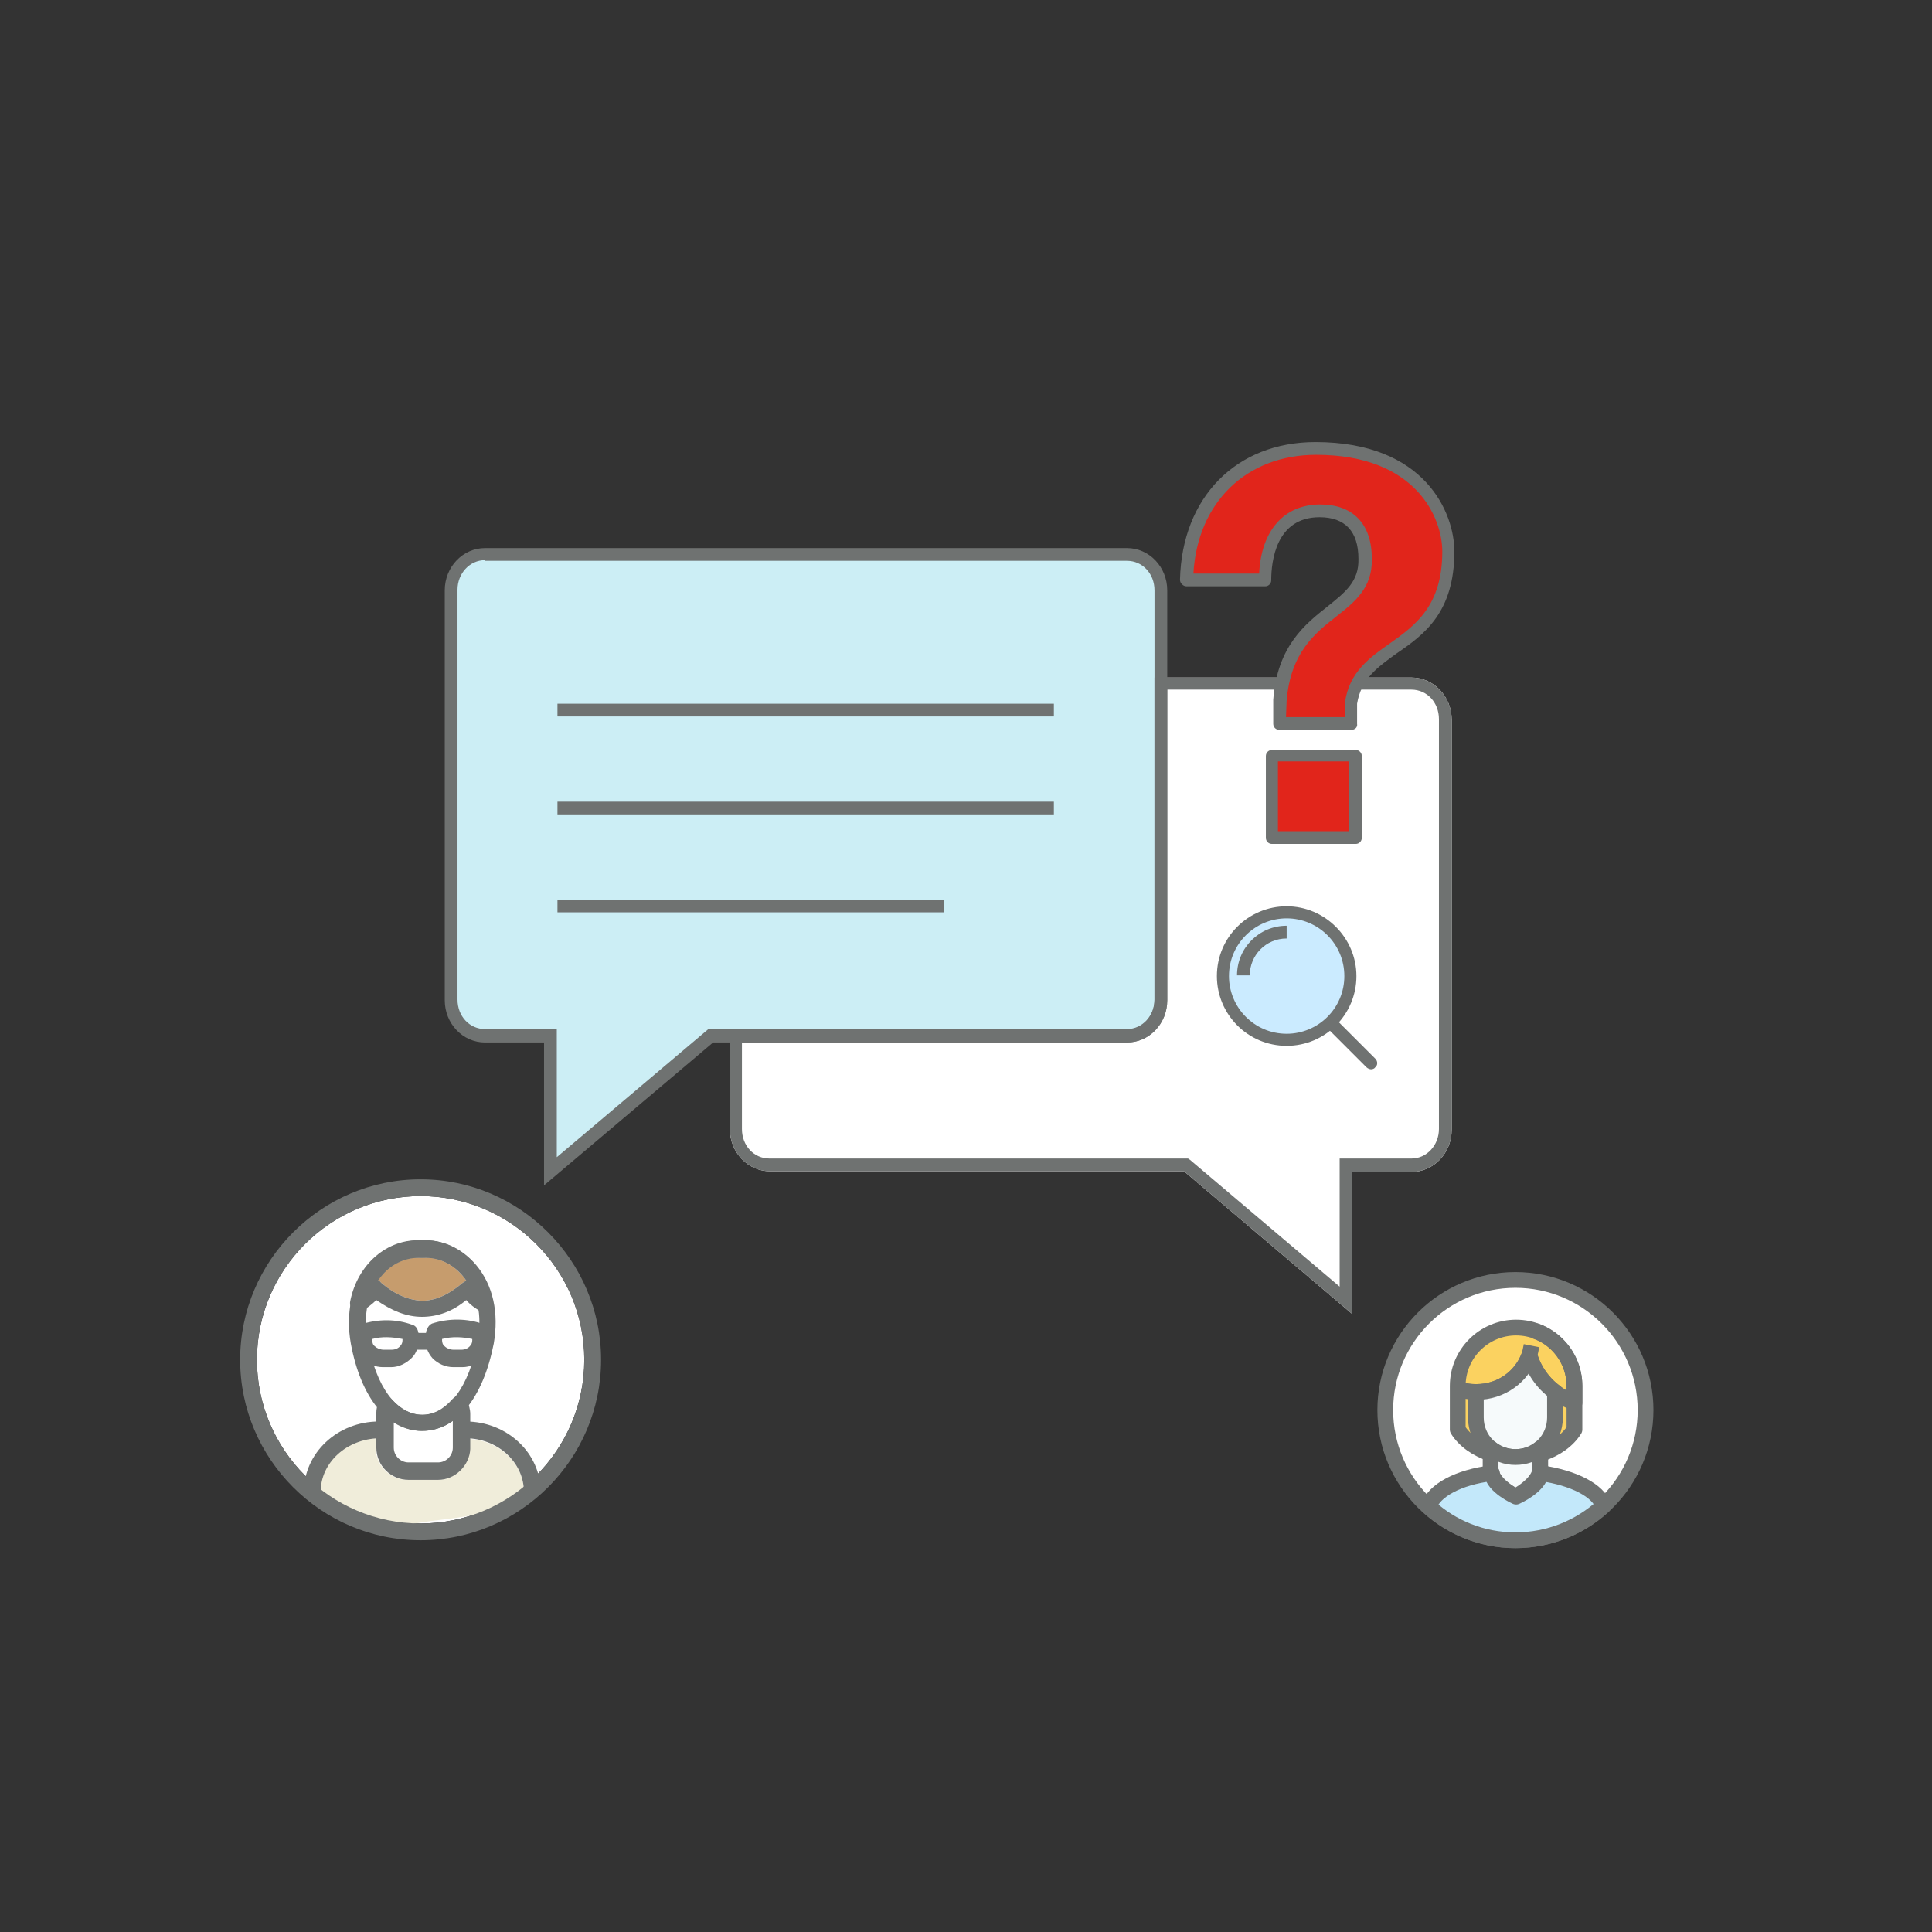 <?xml version="1.0" encoding="utf-8"?>
<!-- Generator: Adobe Illustrator 25.2.0, SVG Export Plug-In . SVG Version: 6.00 Build 0)  -->
<svg version="1.1" id="Layer_1" xmlns="http://www.w3.org/2000/svg" xmlns:xlink="http://www.w3.org/1999/xlink" x="0px" y="0px"
	 viewBox="0 0 288 288" style="enable-background:new 0 0 288 288;" xml:space="preserve">
<rect x="0" y="0" width="288" height="288" fill="#333333" stroke="none"/>
<style type="text/css">
	.st0{fill:#FFFFFF;}
	.st1{fill:#CCEEF5;}
	.st2{fill:#6F7271;}
	.st3{fill:#E1251B;}
	.st4{fill:#CBEBFF;}
	.st5{fill:#FFFFFF;stroke:#6F7271;stroke-width:2.35;stroke-linejoin:round;}
	.st6{fill:#FBD260;stroke:#6F7271;stroke-width:2.35;stroke-linejoin:round;}
	.st7{fill:none;stroke:#6F7271;stroke-width:2.35;stroke-linejoin:round;}
	.st8{fill:#F6FAFB;stroke:#6F7271;stroke-width:2.35;stroke-linejoin:round;}
	.st9{fill:#C3E8FA;stroke:#6F7271;stroke-width:2.35;stroke-linejoin:round;}
	.st10{fill:#C69C6D;}
	.st11{fill:#F0EDDA;}
</style>
<g>
	<path class="st0" d="M201.6,195.9l-25.1-21.3h-61.7c-3.3,0-6-2.8-6-6.3v-14.8H168c2.3,0,4.1-2,4.1-4.4v-48.1h38.3
		c3.3,0,6,2.8,6,6.3v61.1c0,3.5-2.7,6.3-6,6.3h-8.8V195.9z"/>
</g>
<g>
	<path class="st1" d="M67.3,149.1c0,3,2.2,5.4,5,5.4H82v20.2l23.8-20.2H168c2.8,0,5-2.4,5-5.4V88c0-3-2.2-5.4-5-5.4H72.3
		c-2.8,0-5,2.4-5,5.4V149.1z"/>
	<path class="st2" d="M81.1,176.7v-21.3h-8.8c-3.3,0-6-2.8-6-6.3V88c0-3.5,2.7-6.3,6-6.3H168c3.3,0,6,2.8,6,6.3v61.1
		c0,3.5-2.7,6.3-6,6.3h-61.7L81.1,176.7z M72.3,83.5c-2.3,0-4.1,2-4.1,4.4v61.1c0,2.5,1.8,4.4,4.1,4.4H83v19.1l22.6-19.1H168
		c2.3,0,4.1-2,4.1-4.4V88c0-2.5-1.8-4.4-4.1-4.4H72.3z"/>
</g>
<g>
	<path class="st2" d="M201.6,195.9l-25.1-21.3h-61.7c-3.3,0-6-2.8-6-6.3v-14.8H168c2.3,0,4.1-2,4.1-4.4v-48.1h38.3
		c3.3,0,6,2.8,6,6.3v61.1c0,3.5-2.7,6.3-6,6.3h-8.8V195.9z M110.6,155.4v12.9c0,2.5,1.8,4.4,4.1,4.4h62.4l0.3,0.2l22.3,18.9v-19.1
		h10.7c2.3,0,4.1-2,4.1-4.4v-61.1c0-2.5-1.8-4.4-4.1-4.4h-36.4v46.3c0,3.5-2.7,6.3-6,6.3H110.6z"/>
</g>
<g>
	<rect x="83.1" y="104.9" class="st2" width="74" height="1.9"/>
</g>
<g>
	<rect x="83.1" y="119.5" class="st2" width="74" height="1.9"/>
</g>
<g>
	<rect x="83.1" y="134.1" class="st2" width="57.6" height="1.9"/>
</g>
<g>
	<g>
		<path class="st3" d="M176.8,86.4c0.2-11.3,7.6-19.6,19.3-19.6c14.9,0,19.8,9.3,19.8,15.3c0,15.2-13.1,13.1-14.4,22.7v3h-10.7v-3.6
			c1.1-13.7,12.9-12.5,12.7-21c0-4.8-2.5-7.1-6.7-7.1c-5.7,0-8.2,4.7-8.2,10.3H176.8z M189.6,112.6h12.5v12.2h-12.5V112.6z"/>
	</g>
	<g>
		<g>
			<path class="st2" d="M202.1,125.8h-12.5c-0.5,0-0.9-0.4-0.9-0.9v-12.2c0-0.5,0.4-0.9,0.9-0.9h12.5c0.5,0,0.9,0.4,0.9,0.9v12.2
				C203,125.4,202.6,125.8,202.1,125.8z M190.5,123.9h10.6v-10.4h-10.6V123.9z M201.4,108.8h-10.7c-0.5,0-0.9-0.4-0.9-0.9v-3.6
				c0.6-8,4.8-11.3,8.1-13.9c2.6-2.1,4.7-3.7,4.6-7.1c0-4.1-2-6.2-5.8-6.2c-6.5,0-7.2,6.6-7.2,9.4c0,0.5-0.4,0.9-0.9,0.9h-11.7
				c-0.3,0-0.5-0.1-0.7-0.3c-0.2-0.2-0.3-0.4-0.3-0.7c0.3-12.3,8.4-20.5,20.2-20.5c16.4,0,20.7,10.6,20.7,16.3
				c0,9.1-4.5,12.4-8.6,15.2c-2.9,2.1-5.3,3.8-5.9,7.5v3C202.4,108.4,202,108.8,201.4,108.8z M191.7,106.9h8.8v-2.1c0,0,0-0.1,0-0.1
				c0.6-4.5,3.7-6.7,6.7-8.8c3.8-2.7,7.8-5.6,7.8-13.7c0-5-3.9-14.4-18.8-14.4c-10.4,0-17.7,7.1-18.3,17.7h9.8
				c0.3-6.4,3.7-10.3,9.1-10.3c4.9,0,7.7,2.9,7.7,8.1c0.1,4.3-2.5,6.4-5.3,8.6c-3.2,2.5-6.8,5.4-7.4,12.5L191.7,106.9z"/>
		</g>
	</g>
</g>
<circle class="st4" cx="191.8" cy="145.4" r="9.7"/>
<g>
	<g>
		<path class="st2" d="M191.8,155.9c-5.8,0-10.4-4.7-10.4-10.4c0-5.8,4.7-10.4,10.4-10.4s10.4,4.7,10.4,10.4
			C202.2,151.2,197.6,155.9,191.8,155.9z M191.8,136.9c-4.7,0-8.6,3.8-8.6,8.6c0,4.7,3.8,8.6,8.6,8.6c4.7,0,8.6-3.8,8.6-8.6
			C200.4,140.7,196.5,136.9,191.8,136.9z"/>
	</g>
	<g>
		<path class="st2" d="M186.3,145.4h-1.9c0-4.1,3.3-7.4,7.4-7.4v1.9C188.7,139.9,186.3,142.4,186.3,145.4z"/>
	</g>
	<g>
		<path class="st2" d="M204.4,159.4c-0.2,0-0.5-0.1-0.7-0.3l-5.9-5.9c-0.4-0.4-0.4-1,0-1.3c0.4-0.4,1-0.4,1.3,0l5.9,5.9
			c0.4,0.4,0.4,1,0,1.3C204.9,159.3,204.6,159.4,204.4,159.4z"/>
	</g>
</g>
<g>
	<g>
		<g>
			<path class="st5" d="M225.9,229.6c-10.7,0-19.4-8.7-19.4-19.4c0-10.7,8.7-19.4,19.4-19.4c10.7,0,19.4,8.7,19.4,19.4
				C245.3,220.9,236.6,229.6,225.9,229.6L225.9,229.6z"/>
		</g>
		<path class="st6" d="M229.7,216.7c2.2-0.7,4-2,5-3.6v-6.5c0-4.8-3.9-8.7-8.7-8.7c-4.8,0-8.7,3.9-8.7,8.7v6.5c1,1.6,2.8,2.9,5,3.6
			v-0.8c1,0.8,2.3,1.3,3.7,1.3c1.4,0,2.7-0.5,3.7-1.3V216.7z"/>
		<path class="st7" d="M217.2,207c0.9,0.3,1.9,0.5,2.9,0.5c3.6,0,6.6-2.2,7.8-5.3c0.2-0.5,0.3-1.1,0.4-1.6"/>
		<path class="st7" d="M227.9,201.9c1,3.3,3.5,6,6.8,7.2v-2.5c0-3.8-2.5-7.1-5.9-8.2"/>
		<path class="st8" d="M228,202c-1.1,3.2-4.2,5.5-7.9,5.5c0,0,0,0-0.1,0v3.8c0,3.3,2.6,5.9,5.9,5.9c3.3,0,5.9-2.6,5.9-5.9v-3.8
			C230,206.2,228.6,204.2,228,202z"/>
		<path class="st8" d="M225.9,217.2c-1.4,0-2.7-0.5-3.7-1.3v3c0,2.3,3.7,4.2,3.7,4.2s3.7-1.9,3.7-4.2v-3
			C228.6,216.7,227.4,217.2,225.9,217.2z"/>
		<path class="st9" d="M225.9,229.6c5,0,9.6-1.9,13.1-5.1c-0.7-2.3-4.4-4.2-9.3-4.9c-0.3,2-3.7,3.5-3.7,3.5s-3.4-1.5-3.6-3.5
			c-5,0.6-8.7,2.6-9.4,5C216.4,227.7,220.9,229.6,225.9,229.6z"/>
	</g>
</g>
<g>
	<g>
		<g>
			<g>
				<path class="st0" d="M62.7,178.3c-13.4,0-24.4,10.9-24.4,24.4c0,13.4,10.9,24.4,24.4,24.4c13.4,0,24.4-10.9,24.4-24.4
					C87.1,189.2,76.1,178.3,62.7,178.3z"/>
			</g>
		</g>
		<g>
			<path class="st0" d="M62.4,187.5c-2.1,0-4.2,1-5.6,2.8c-2,2.4-2.7,5.8-2,9.6c1.3,6.9,4.3,11,8.2,11c3.8,0,6.9-4.1,8.2-11
				c0.7-3.8,0-7.2-2-9.6c-1.6-1.9-3.8-2.9-6.1-2.8c-0.1,0-0.1,0-0.2,0C62.7,187.5,62.6,187.5,62.4,187.5z"/>
		</g>
		<g>
			<path class="st10" d="M56.3,190.9c0.2,0,0.4,0.1,0.5,0.3c2.1,1.8,4.1,2.6,6.1,2.7c2,0,4-0.9,6.1-2.7c0.2-0.1,0.3-0.2,0.5-0.3
				c-1.5-2.2-3.9-3.6-6.5-3.4c-0.1,0-0.1,0-0.2,0C60.2,187.3,57.9,188.6,56.3,190.9z"/>
		</g>
		<g>
			<path class="st2" d="M56.1,210.6"/>
			<path class="st11" d="M78.1,222.4c0-4.2-3.6-7.6-8.1-7.9v0.5v0.8c0,2.6-2.1,4.8-4.8,4.8h-4.4c-2.6,0-4.8-2.1-4.8-4.8v-1.1v-0.3
				c-4.6,0.2-8.4,3.7-8.4,8c5,3.8,10.3,5.6,14.9,4.6C66.9,226.2,73.9,226.3,78.1,222.4z"/>
		</g>
		<g>
			<path class="st0" d="M58.7,212v3.8c0,1.2,1,2.2,2.2,2.2h4.4c1.2,0,2.2-1,2.2-2.2v-4c-1.4,1-2.9,1.5-4.6,1.5
				C61.4,213.3,60,212.8,58.7,212z"/>
		</g>
	</g>
	<g>
		<g>
			<path class="st2" d="M47.8,222.4h-2.5c0-5.8,5-10.5,11.2-10.5v2.5C51.7,214.5,47.8,218,47.8,222.4z"/>
		</g>
		<g>
			<path class="st2" d="M80.6,222.4h-2.5c0-4.4-3.9-8-8.7-8v-2.5C75.6,211.9,80.6,216.6,80.6,222.4z"/>
		</g>
	</g>
	<g>
		<path class="st2" d="M62.9,213.3L62.9,213.3c-5.1,0-9.1-4.9-10.6-13c-0.8-4.5,0.1-8.7,2.5-11.7c2.1-2.5,5-3.8,8.1-3.7
			c3-0.2,6,1.2,8.1,3.7c2.5,3,3.4,7.1,2.6,11.7C72,208.4,68.1,213.3,62.9,213.3z M62.4,187.5c-2.1,0-4.2,1-5.6,2.8
			c-2,2.4-2.7,5.8-2,9.6c1.3,6.9,4.3,11,8.2,11c3.8,0,6.9-4.1,8.2-11c0.7-3.8,0-7.2-2-9.6c-1.6-1.9-3.8-2.9-6.1-2.8
			c-0.1,0-0.1,0-0.2,0C62.7,187.5,62.6,187.5,62.4,187.5z"/>
	</g>
	<g>
		<path class="st2" d="M62.9,196.3C62.9,196.3,62.9,196.3,62.9,196.3c-2.3,0-4.5-0.9-6.8-2.5c-0.6,0.6-1.3,1.1-2,1.6
			c-0.4,0.2-1,0.2-1.4-0.1c-0.4-0.3-0.6-0.8-0.5-1.3c1.1-5.6,5.6-9.4,10.6-9.1c5-0.3,9.5,3.5,10.6,9.1c0.1,0.5-0.1,1-0.5,1.3
			c-0.4,0.3-0.9,0.3-1.4,0.1c-0.7-0.4-1.4-0.9-2-1.6C67.5,195.5,65.2,196.3,62.9,196.3C63,196.3,62.9,196.3,62.9,196.3z M56.3,190.9
			c0.2,0,0.4,0.1,0.5,0.3c2.1,1.8,4.1,2.6,6.1,2.7c2,0,4-0.9,6.1-2.7c0.2-0.1,0.3-0.2,0.5-0.3c-1.5-2.2-3.9-3.6-6.5-3.4
			c-0.1,0-0.1,0-0.2,0C60.2,187.3,57.9,188.6,56.3,190.9z"/>
	</g>
	<g>
		<g>
			<path class="st2" d="M57.1,203.8C57.1,203.8,57.1,203.8,57.1,203.8c-1.2,0-2.3-0.5-3.1-1.3c-0.7-0.8-1.1-1.7-1-2.8l0-0.7
				c0-0.2,0-0.5,0.1-0.7c0.1-0.4,0.4-0.8,0.8-0.9c2.5-0.8,5.2-0.8,7.6,0.1c0.4,0.1,0.7,0.5,0.8,0.9c0.1,0.2,0.1,0.5,0.1,0.7l0,0.7
				c0,0.9-0.3,1.9-1,2.6c-0.8,0.8-1.9,1.4-3.1,1.4L57.1,203.8C57.1,203.8,57.1,203.8,57.1,203.8z M55.5,199.6l0,0.2
				c0,0.4,0.1,0.7,0.4,0.9c0.3,0.3,0.8,0.5,1.3,0.5l1.2,0c0.5,0,1-0.2,1.3-0.6c0.2-0.2,0.3-0.5,0.3-0.8l0-0.2
				C58.5,199.3,56.9,199.2,55.5,199.6z"/>
		</g>
		<g>
			<path class="st2" d="M67.6,203.8C67.6,203.8,67.5,203.8,67.6,203.8c-1.2,0-2.3-0.5-3.1-1.3c-0.7-0.8-1.1-1.7-1-2.8
				c0-0.2,0-0.5,0-0.7c0-0.3,0-0.5,0.1-0.7c0.1-0.4,0.4-0.8,0.8-1c2.5-0.8,5.2-0.8,7.7,0.1c0.4,0.1,0.7,0.5,0.8,1
				c0,0.2,0.1,0.4,0.1,0.7c0,0.2,0,0.5,0,0.7c0,0.9-0.3,1.9-1,2.6c-0.8,0.9-1.9,1.4-3.1,1.4L67.6,203.8
				C67.6,203.8,67.6,203.8,67.6,203.8z M65.9,199.6c0,0.1,0,0.2,0,0.2c0,0.3,0.1,0.7,0.4,0.9c0.3,0.3,0.8,0.5,1.3,0.5l1.2,0
				c0.5,0,1-0.2,1.3-0.6c0.2-0.2,0.3-0.5,0.3-0.8c0-0.1,0-0.2,0-0.2C69,199.3,67.4,199.2,65.9,199.6z"/>
		</g>
		<g>
			<rect x="61.6" y="198.7" class="st2" width="3.1" height="2.5"/>
		</g>
	</g>
	<g>
		<path class="st2" d="M65.3,220.6h-4.4c-2.6,0-4.8-2.1-4.8-4.8v-5.2c0-0.5,0.1-1,0.3-1.5c0.1-0.4,0.5-0.7,0.9-0.8
			c0.4-0.1,0.9,0.1,1.2,0.4c1.3,1.4,2.8,2.2,4.4,2.2c1.7,0,3.2-0.8,4.6-2.4c0.3-0.3,0.7-0.5,1.2-0.4c0.4,0.1,0.8,0.4,1,0.8
			c0.2,0.6,0.4,1.2,0.4,1.9v5.2C70,218.4,67.9,220.6,65.3,220.6z M58.7,212v3.8c0,1.2,1,2.2,2.2,2.2h4.4c1.2,0,2.2-1,2.2-2.2v-4
			c-1.4,1-2.9,1.5-4.6,1.5C61.4,213.3,60,212.8,58.7,212z"/>
	</g>
	<g>
		<g>
			<path class="st2" d="M62.7,229.6c-14.8,0-26.9-12.1-26.9-26.9c0-14.8,12.1-26.9,26.9-26.9c14.8,0,26.9,12.1,26.9,26.9
				C89.6,217.5,77.5,229.6,62.7,229.6z M62.7,178.3c-13.4,0-24.4,10.9-24.4,24.4c0,13.4,10.9,24.4,24.4,24.4
				c13.4,0,24.4-10.9,24.4-24.4C87.1,189.2,76.1,178.3,62.7,178.3z"/>
		</g>
	</g>
</g>
<g>
</g>
<g>
</g>
<g>
</g>
<g>
</g>
<g>
</g>
<g>
</g>
</svg>
